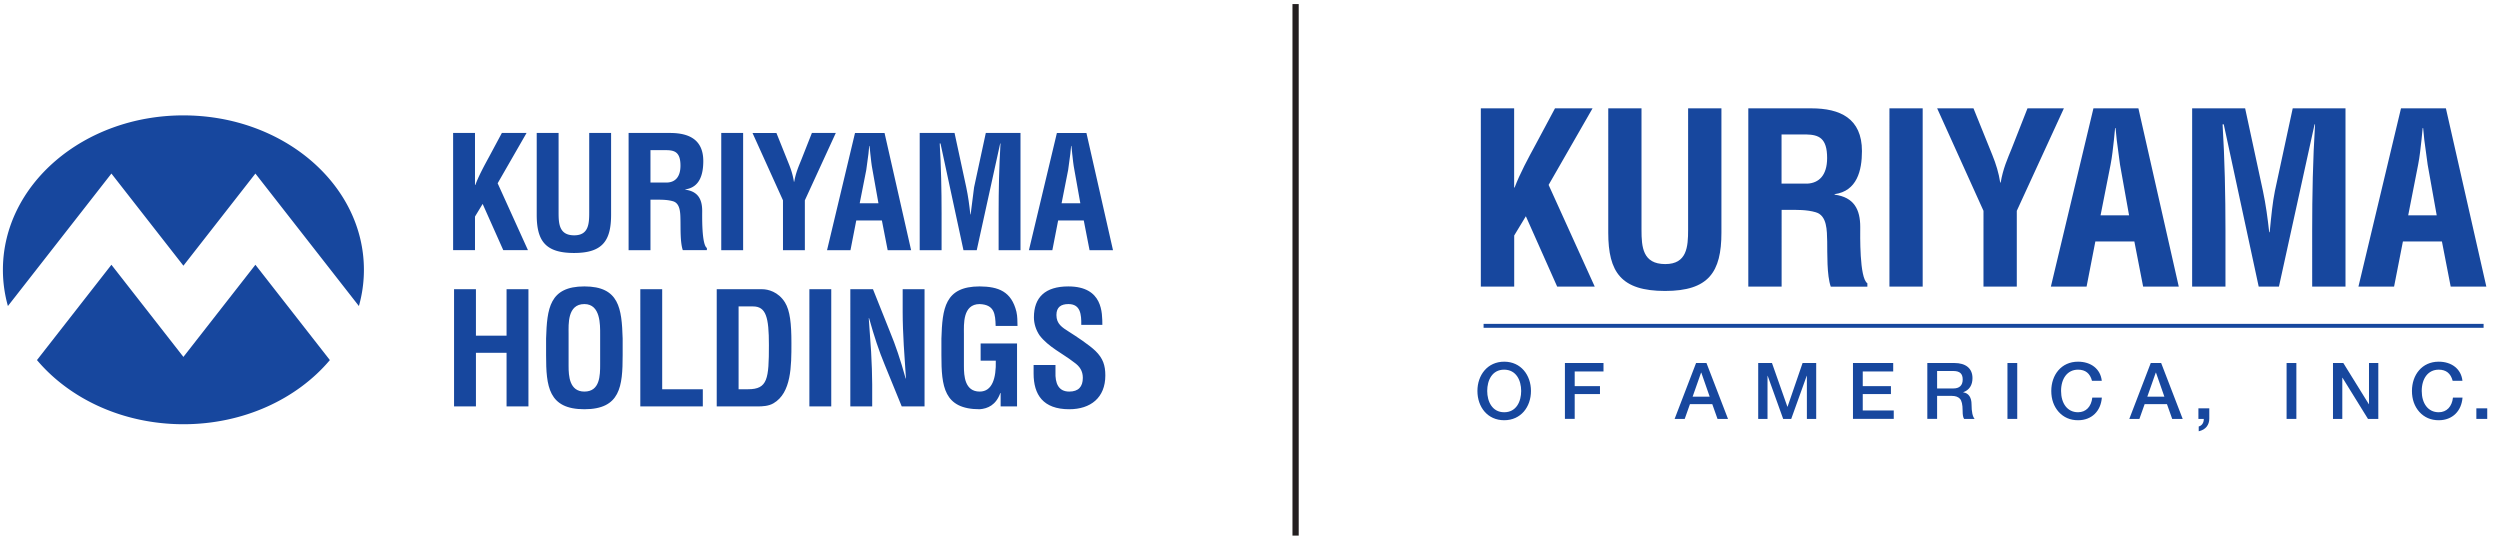 <svg xmlns="http://www.w3.org/2000/svg" viewBox="0 0 799.961 171.433" xmlns:v="https://vecta.io/nano"><path d="M413.568 1.295h2v170.079h-2z" fill="#231f20"/><g fill="#17479e"><path d="M58.689 36.92C26.789 36.92.932 59.042.932 86.334a42.76 42.76 0 0 0 1.601 11.593L24.251 70.13l11.401-14.595L47.053 70.13l11.636 14.891L70.324 70.13l11.401-14.595L93.126 70.13l21.718 27.797a42.76 42.76 0 0 0 1.601-11.593c0-27.292-25.857-49.413-57.757-49.413zm0 77.287L35.652 84.722l-23.824 30.499c10.489 12.434 27.568 20.527 46.861 20.527s36.375-8.092 46.864-20.527L81.725 84.722l-23.037 29.485zm86.302-34.157V42.547h7v16.651h.1c1.1-2.95 2.9-6.25 4.4-9.001l4.1-7.65h7.901l-9.251 16.101 9.701 21.401h-7.9l-6.601-14.801-2.45 4.05v10.75h-7zm43.551-37.503h7v26.152c0 8.3-2.7 12.25-11.851 12.25-9.25 0-11.951-3.95-11.951-12.25V42.547h7v25.552c0 3.6.25 7.2 5 7.2 4.55 0 4.8-3.6 4.8-7.2V42.547zm19.599 21.352V80.05h-7V42.547h13.251c6.05 0 10.65 2.1 10.65 9 0 4.101-1.05 8.401-5.75 9.051v.1c4.15.55 5.4 3.2 5.4 6.8 0 1.55-.2 10.75 1.5 11.851v.7h-7.701c-.85-2.4-.699-7-.75-9.5-.05-2.3 0-5.45-2.399-6.15-1.9-.55-3.95-.5-5.951-.5h-1.25zm0-5.5h5.5c2.3-.15 4.1-1.65 4.1-5.4 0-4.2-1.75-4.9-4.4-4.95h-5.2V58.4zM230.79 80.05V42.547h7V80.05h-7zm21.602-27.652c.75 1.85 1.35 3.75 1.649 5.75h.101c.5-2.9 1.45-5 2.3-7.101l3.351-8.5h7.65l-9.901 21.551V80.05h-7V64.099l-9.751-21.551h7.651l3.95 9.851z"/><use href="#B"/><path d="M301.291 80.05h-7V42.547h11.15l3.75 17.401c.601 2.85 1 5.75 1.3 8.65h.101l1.1-8.65 3.751-17.401h11.101V80.05h-7.001V68.249c0-7.45.15-14.901.601-22.351h-.101l-7.5 34.152h-4.251l-7.35-34.152h-.25c.449 7.45.6 14.901.6 22.351V80.05z"/><use href="#B" x="64.599"/><path d="M145.291 130.05V92.548h7v14.851h9.801V92.548h7v37.502h-7v-17.151h-9.801v17.151h-7zm29.45-21.751c.3-9.551 1.05-16.651 12.25-16.651s11.951 7.101 12.251 16.651v5.35c0 10.001-.75 17.302-12.251 17.302s-12.25-7.301-12.25-17.302v-5.35zm7.2 8.851c0 3.1.25 8.15 5.05 8.15 5 0 5.05-5.15 5.05-8.751v-9.601c0-3 .15-9.65-5.05-9.65-5.5 0-5.05 6.551-5.05 9.45v10.401zm22.949 12.9V92.548h7v32.002h13.001v5.5H204.89zm24.451 0V92.548h14.601c1.7 0 5.101.75 7.25 4.25 1.601 2.6 2.051 6.75 2.051 12.951 0 7.4 0 15.95-5.751 19.301-1.55.9-3.45 1-5.2 1h-12.95zm10.05-5.5c6.251 0 6.65-3.301 6.65-14.151 0-8.851-.899-12.351-5.1-12.351h-4.601v26.502h3.05zm19.598 5.5V92.548h7v37.502h-7zm29.852-37.502h7v37.502h-7.3l-5.45-13.351c-1.851-4.45-3.351-9.001-5.001-14.901h-.1l.75 10.701c.2 3.75.35 7.5.35 10.5v7.051h-7V92.548h7.25l5.45 13.65c1.801 4.351 3.301 8.801 5.001 14.901h.1l-.7-10.651c-.2-3.6-.35-7.2-.35-10.55v-7.351zm12.398 15.751c.3-9.551 1.05-16.651 12.251-16.651 6 .05 10.15 1.6 11.751 8.101.35 1.5.3 3.05.35 4.55h-7c-.101-3.8-.351-6.8-5.101-7-5.5 0-5.051 6.551-5.051 9.45v10.401c0 3.1.25 8.15 5.051 8.15 4 0 5.3-4.251 5.15-9.901h-4.851v-5.5h11.65v20.151h-5.25v-4.3h-.1c-1.4 3.899-4.051 5-6.601 5.2-11.501 0-12.251-7.301-12.251-17.302v-5.35zm44.751-4.351c.05-3.351-.25-6.65-4.101-6.65-2.35 0-3.85.95-3.85 3.5 0 2.851 1.8 3.95 4 5.351 2.3 1.45 6.55 4.25 8.5 6.15 2.4 2.35 3.15 4.601 3.15 7.851 0 7.101-4.7 10.801-11.551 10.801-8.4 0-11.4-4.7-11.4-11.401v-2.75h7v2.2c-.149 3.65.95 6.301 4.4 6.301 2.95 0 4.351-1.551 4.351-4.4 0-2.2-1-3.7-2.8-4.95-3.65-2.851-8.201-4.9-11.051-8.65-1.15-1.7-1.801-3.751-1.801-5.751 0-6.4 3.601-9.9 11.001-9.9 11.15 0 10.851 8.601 10.9 12.301h-6.75zm128.734-.31h319.988v1.252H474.724zm-.882-11.92V34.667h10.66v25.334h.154c1.689-4.475 4.409-9.497 6.69-13.687l6.229-11.647h12.02l-14.06 24.5 14.762 32.55h-12.02l-10.024-22.526-3.729 6.163v16.363h-10.682zm66.329-57.051h10.66v39.789c0 12.634-4.102 18.644-18.03 18.644-14.082 0-18.183-6.01-18.183-18.644V34.667h10.638v38.867c0 5.484.373 10.967 7.611 10.967 6.909 0 7.304-5.484 7.304-10.967V34.667zm29.896 8.357h7.896c4.036.088 6.69 1.141 6.69 7.523 0 5.703-2.742 7.984-6.229 8.203h-8.357V43.024zm1.908 24.128c3.027 0 6.142-.088 9.037.768 3.663 1.053 3.575 5.856 3.663 9.344.066 3.795-.154 10.792 1.141 14.455h11.713v-1.075c-2.588-1.667-2.281-15.661-2.281-18.03 0-5.484-1.908-9.497-8.203-10.331v-.154c7.151-.987 8.752-7.523 8.752-13.775 0-10.485-6.997-13.687-16.209-13.687h-20.157v57.051h10.66V67.152h1.886zm32.616 24.566V34.667h10.638v57.051h-10.638zm32.945-42.07c1.141 2.808 2.04 5.703 2.5 8.752h.154c.746-4.409 2.193-7.611 3.488-10.792l5.089-12.941h11.647l-15.069 32.792v24.259h-10.66V67.459l-14.827-32.792h11.625l6.054 14.981zm37.815 3.049c.526-2.676.768-5.242 1.075-7.918l.373-3.795h.154l.373 3.795 1.053 7.918 2.895 16.209h-9.125l3.202-16.209zm-7.677 39.021l2.808-14.455h12.481l2.808 14.455h11.406l-12.919-57.051h-14.389l-13.621 57.051h11.428zm44.417 0h-10.638V34.667h16.955l5.703 26.475c.921 4.343 1.513 8.752 1.996 13.16h.154c.548-5.637.921-9.432 1.667-13.16l5.703-26.475h16.889v57.051h-10.66V73.776c0-11.34.219-22.658.921-33.998h-.154l-11.406 51.94h-6.471l-11.186-51.94h-.373c.68 11.34.921 22.658.921 33.998v17.942h-.022zm61.678-39.021c.526-2.676.768-5.242 1.075-7.918l.373-3.795h.154l.373 3.795 1.075 7.918 2.895 16.209h-9.125l3.18-16.209zm-7.699 39.021l2.829-14.455h12.481l2.808 14.455h11.406l-12.941-57.051h-14.367l-13.621 57.051h11.406zm-276.183 33.383c0 5.134-3.256 9.367-8.566 9.367-5.36 0-8.566-4.258-8.566-9.367 0-5.084 3.231-9.367 8.566-9.367s8.566 4.283 8.566 9.367zm-8.566 6.813c3.857 0 5.435-3.407 5.435-6.813s-1.603-6.813-5.46-6.813-5.41 3.432-5.41 6.813 1.603 6.813 5.435 6.813zm31.779-15.755v2.705h-9.217v4.684h8.09v2.554h-8.09v7.94h-3.131v-17.884H513.1zm32.948 0l6.888 17.884h-3.356l-1.678-4.734h-7.138l-1.678 4.734h-3.231l6.863-17.884h3.331zm-1.728 3.081l-2.705 7.689h5.46l-2.68-7.689h-.075zm22.688-3.081l4.934 14.001h.05l4.809-14.001h4.358v17.884h-2.981v-13.801h-.05l-4.959 13.801h-2.58l-4.959-13.801h-.05v13.801h-2.98v-17.884h4.408zm38.79 0v2.705h-9.744v4.684h9.018v2.554h-9.018v5.236h9.919v2.705h-13.049v-17.884h12.874zm19.581 0c3.583 0 5.786 1.679 5.786 4.835 0 2.253-1.027 3.832-2.955 4.508v.05c1.729.225 2.655 1.653 2.655 3.832 0 2.379.351 3.932.977 4.659h-3.356c-.325-.451-.476-1.252-.476-2.655 0-1.954-.301-3.206-.877-3.808s-1.427-.901-2.58-.901h-4.709v7.363h-3.13v-17.884h8.665zm-.325 8.141c1.878 0 2.981-.927 2.981-2.856 0-1.852-.902-2.729-3.005-2.729h-5.186v5.585h5.21z"/><use href="#C"/><use href="#D"/><path d="M691.537 116.159l6.888 17.884h-3.356l-1.678-4.734h-7.138l-1.679 4.734h-3.23l6.862-17.884h3.332zm-1.729 3.081l-2.705 7.689h5.461l-2.68-7.689h-.076zm17.129 11.422v3.281c0 2.004-1.127 3.557-3.382 4.058v-1.528c.977-.275 1.629-1.102 1.629-2.43h-1.729v-3.381h3.482z"/><use href="#C" x="89.317"/><path d="M749.826 116.159l8.165 13.175h.05v-13.175h2.981v17.884h-3.306l-8.141-13.149h-.075v13.149h-2.981v-17.884h3.306z"/><use href="#D" x="115.409"/><path d="M795.877 130.662v3.381h-3.482v-3.381h3.482z"/></g><defs ><path id="B" d="M264.641 80.05l8.95-37.502h9.451l8.5 37.502h-7.5l-1.851-9.5h-8.2l-1.851 9.5h-7.5zm10.45-15.001h6.001l-1.9-10.65c-.35-1.75-.5-3.45-.7-5.201l-.25-2.5h-.1l-.25 2.5-.7 5.201-2.101 10.65z"/><path id="C" d="M645.485 116.159v17.884h-3.13v-17.884h3.13z"/><path id="D" d="M672.533 121.844h-3.131c-.626-2.379-2.103-3.557-4.458-3.557-3.407 0-5.435 2.831-5.435 6.813 0 3.958 2.004 6.813 5.435 6.813 2.554 0 4.233-1.804 4.558-4.684h3.056c-.325 4.283-3.206 7.239-7.614 7.239-2.53 0-4.584-.901-6.187-2.655-1.577-1.778-2.379-4.033-2.379-6.713 0-5.11 3.182-9.367 8.566-9.367 4.133 0 7.188 2.329 7.589 6.111z"/></defs></svg>